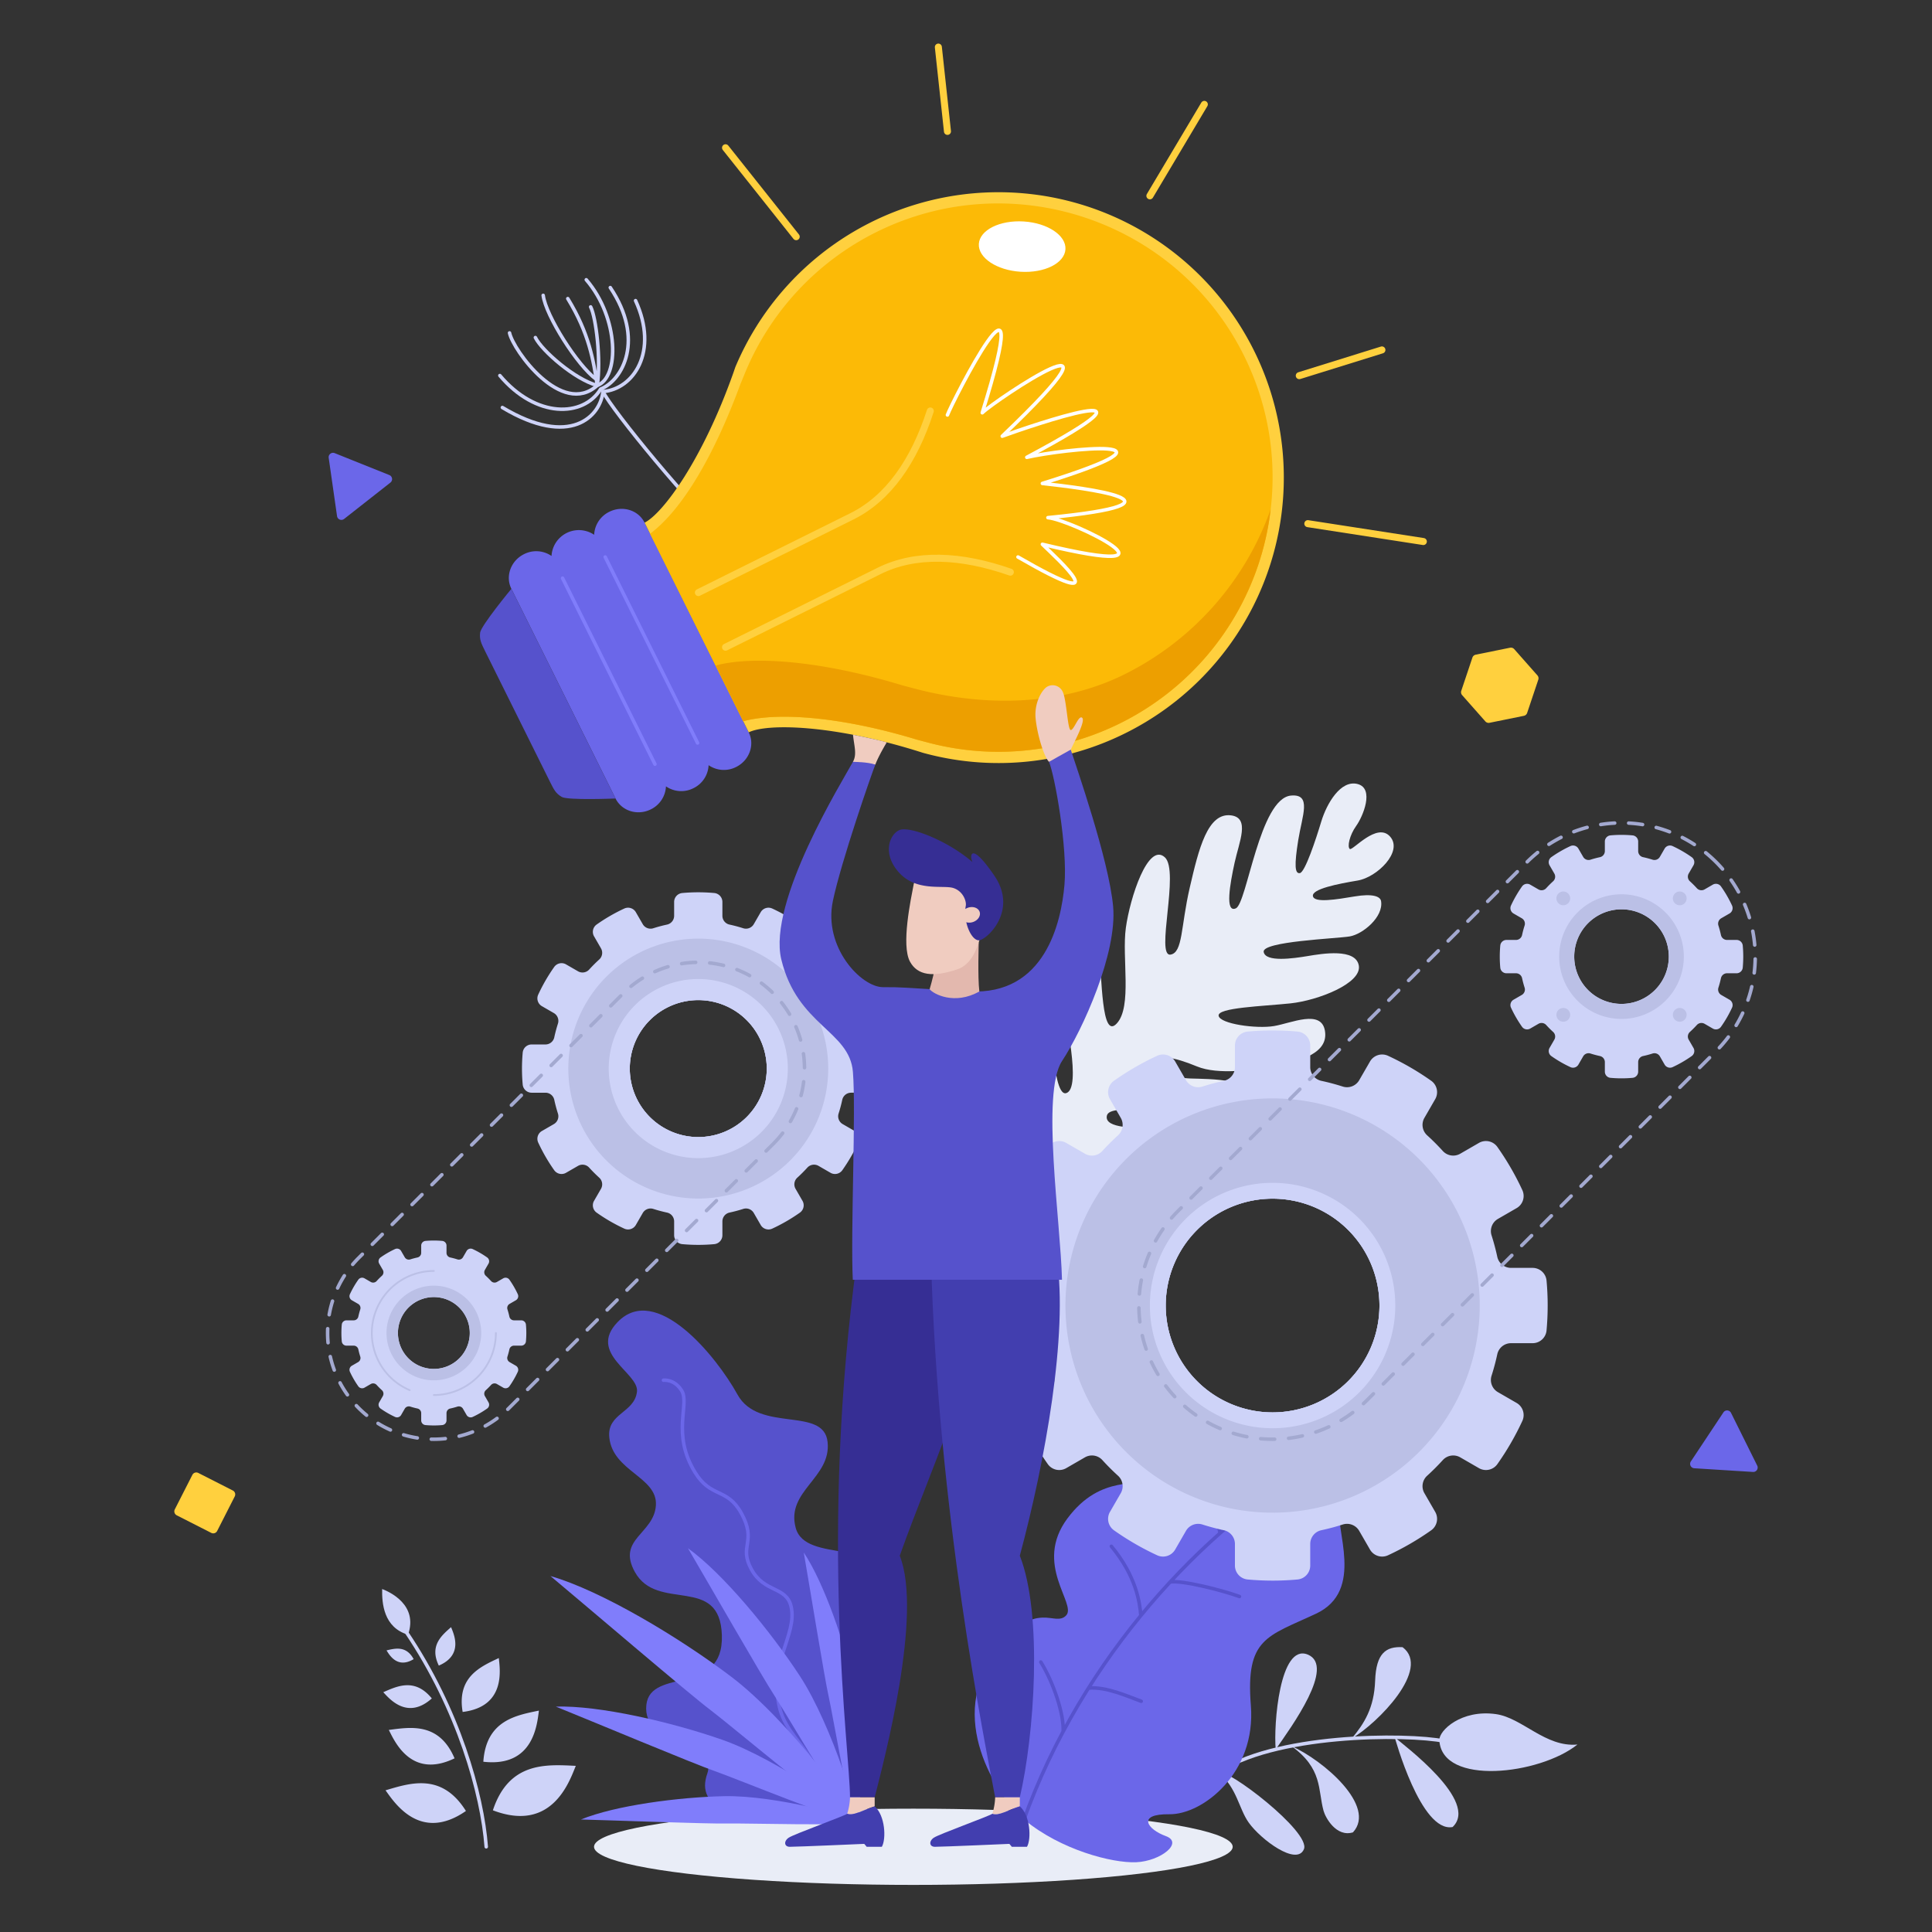 <svg xmlns="http://www.w3.org/2000/svg" viewBox="0 0 1100 1100" id="innovative-idea"><rect x="0" y="0" width="1100" height="1100" fill="#333333" stroke="none"/><g data-name="Secondary shapes"><ellipse cx="520.028" cy="1051.487" fill="#e9edf7" rx="181.818" ry="21.7"></ellipse><path fill="#e9edf7" d="M589.796,668.661c-6.964-3.855-18.758-77.844-4.753-81.025,10.905-2.477,13.777,9.036,14.492,13.295,1.127,6.713,2.78,23.038,7.616,21.419,8.753-2.929-.699-43.682-2.389-53.751-1.69-10.069-2.235-30.085,6.142-37.662,8.376-7.577,12.645-9.687,14.625,8.097s1.508,53.3,10.341,43.655c8.833-9.645,2.786-37.298,5.139-54.416s12.645-48.906,22.204-40.158c8.549,7.823-5.531,56.87,3.266,55.394,7.038-1.181,5.774-15.9,10.898-38.062s10.187-43.028,23.638-41.195c10.8,1.473,4.522,14.969,1.91,26.954-2.612,11.985-5.616,28.814.738,25.956s13.461-62.691,31.435-64.204c11.892-1,6.316,11.283,4.061,25.398-2.254,14.115-1.996,19.248.937,18.755s9.065-19.041,12.165-29.316c3.1-10.275,11.055-23.953,20.73-21.396,9.675,2.557,3.005,18.508-.825,23.829-3.83,5.321-5.218,12.024-3.622,13.15,1.596,1.126,15.482-15.538,22.939-7.035s-7.373,23.136-18.516,25.006-26.131,4.783-25.449,8.85c.682,4.066,13.585,1.901,23.75.195s14.595-.06,15.05,2.65c1.516,9.036-10.433,18.872-17.862,20.119-7.429,1.247-49.978,2.813-48.971,8.815,1.007,6.003,16.907,3.732,25.118,2.355,8.211-1.378,27.369-4.593,29.059,5.476S750.458,569.631,734.656,571.287s-41.605,2.403-40.826,7.05c.78,4.647,21.564,7.53,31.535,5.856s26.915-9.693,28.995,2.699-12.721,17.464-32.296,20.749c-8.179,1.372-28.46,4.565-40.594-.468-13.816-5.73-21.641-6.319-23.13-3.172-2.968,6.271,9.867,9.692,19.576,10.053,9.709.361,39.943-.333,36.809,14.527-3.134,14.86-27.599,9.211-37.666,7.914-10.067-1.297-45.119-8.952-46.849-1.296-1.73,7.657,17.818,6.765,23.91,7.136,6.092.371,18.454,5.165,15.113,9.807C665.892,656.786,602.215,675.535,589.796,668.661Z"></path><path fill="none" stroke="#ced3f8" stroke-linecap="round" stroke-linejoin="round" stroke-width="2" d="M822.533,991.359c-21.743-4.393-98.409-4.231-130.163,18.705"></path><path fill="#ced3f8" d="M819.506 990.833c-.304-5.534 12.548-17.672 32.209-14.887 15.118 2.142 28.16 19.004 46.407 17.318C876.705 1010.445 820.947 1017.015 819.506 990.833zM794.115 989.147c5.021 4.456 48.384 36.458 32.931 51.088C808.956 1043.621 794.115 989.147 794.115 989.147zM735.187 994.087c18.336 8.129 48.76 34.325 35.13 49.186-9.536 2.881-15.68-8.431-16.735-12.257C750.274 1019.021 753.201 1007.005 735.187 994.087zM693.751 1009.101c4.651-2.84 52.743 33.972 48.645 43.752-4.098 9.78-24.574-5.532-31.4-15.103C705.269 1029.719 704.379 1018.087 693.751 1009.101zM693.751 1009.101c5.882-11.229 15.851-38.435 10.4-54.135-1.61-3.592-13.978 6.692-13.419 21.443S694.587 1000.788 693.751 1009.101zM726.33 996.017c9.024-12.926 34.24-47.461 18.235-53.984S725.056 982.223 726.33 996.017zM769.648 989.808c14.926-8.763 45.278-39.67 28.94-51.964-9.45-.527-15.089 3.394-15.644 19.048C782.389 972.546 776.662 981.366 769.648 989.808z"></path><path fill="#5652cc" d="M453.536,1032.652c21.824-2.421,48.04-27.919,48.259-49.501.219-21.582-19.482-27.267-16.117-38.922s26.046-24.115,23.4-40.443c-4.702-29.016-50.391-12.895-56.047-33.918-5.655-21.023,20.371-28.39,18.166-48.868-2.205-20.478-39.144-4.988-51.284-26.981s-46.417-63.97-68.275-41.28c-17.276,17.935,12.296,28.959,11.03,39.634-1.444,12.176-17.11,12.196-15.762,25.964,1.904,19.454,27.611,22.552,26.535,38.775-1.076,16.223-22.351,19.101-11.988,37.876,12.83,23.244,48.497,1.225,49.553,36.1,1.055,34.875-40.612,17.974-42.996,39.595-2.603,23.599,40.262,23.693,34.766,38.897C395.299,1030.267,419.685,1036.407,453.536,1032.652Z"></path><path fill="none" stroke="#6b67e9" stroke-linecap="round" stroke-linejoin="round" stroke-width="2" d="M459.274,1031.521c.192-5.877,8.046-19.542,2.717-29.198-5.329-9.656-14.59-17.182-17.813-28.893-7.189-26.125,9.877-42.542,6.286-58.555-2.667-11.893-15.108-7.724-22.61-21.313-7.502-13.589,3.349-15.487-5.784-32.034-8.092-14.661-17.241-8.41-26.334-23.197-13.656-22.205-2.833-38.853-7.633-46.584-4.206-6.775-10.354-5.913-10.354-5.913"></path><path fill="#6b67e9" d="M583.519,1036.321c-16.271-13.407-45.328-59.731-16.014-95.369,13.267-16.13,17.699-19.583,26.098-19.959,5.47-.245,10.199,2.326,13.475-1.294,5.991-6.62-18.776-29.039.663-55.156,19.439-26.117,41.179-16.652,46.35-23.767,5.171-7.116-2.981-18.253,10.067-26.713s27.37,12.693,45.638,4.134c19-8.902,53.772-16.688,62.223,1.349,8.451,18.037-6.56,24.189-9.395,37.543s14.736,48.528-13.336,61.68c-27.897,13.07-40.154,13.829-37.096,52.282,3.058,38.453-27.486,62.15-46.371,61.905-18.886-.244-12.516,8.651-2.099,12.422s-2.979,14.3-16.776,14.899S603.941,1053.149,583.519,1036.321Z"></path><path fill="none" stroke="#5652cc" stroke-linecap="round" stroke-linejoin="round" stroke-width="2" d="M579.527 1046.111c31.322-96.062 100.762-170.39 161.787-208.219M694.649 872.918c-.797-4.871-6.881-24.898-14.657-34.453M706.412 862.918c7.592.564 24.853 6.811 29.451 9.348M649.547 919.842c-.61-7.434-2.606-22.336-16.783-39.45M666.237 900.706c6.908-1.107 29.749 4.763 39.461 8.277M619.75 961.102c10.263-.821 21.887 4.585 30.01 7.524M605.319 985.871c.503-9.931-5.457-27.816-12.731-39.586"></path><path fill="#807dfb" d="M486.91,1037.362c4.741-.67-37.421-57.562-70.417-82.582-29.666-22.495-74.277-49.179-103.074-57.446,20.537,17.166,79.116,67.271,91.047,76.246C416.396,982.555,482.176,1038.031,486.91,1037.362Z"></path><path fill="#807dfb" d="M486.991,1037.379c3.844.789-13.017-54.74-31.589-83.144-16.696-25.537-43.775-58.426-63.72-72.742,11.119,18.908,42.522,73.722,49.257,83.938C447.672,975.645,483.153,1036.59,486.991,1037.379Z"></path><path fill="#807dfb" d="M486.985,1037.326c3.53-1.714-43.649-35.507-75.675-46.736-28.792-10.098-70.295-19.707-94.833-18.925,20.332,8.233,78.612,32.606,90.174,36.612C418.212,1012.282,483.459,1039.037,486.985,1037.326Z"></path><path fill="#807dfb" d="M487.037,1037.407c2.84,1.789,6.046-47.742-.279-76.07-5.685-25.467-17.471-59.945-29.133-77.408,3.213,18.483,11.867,71.816,14.183,82.022C474.129,976.154,484.203,1035.622,487.037,1037.407Z"></path><path fill="#807dfb" d="M487.037,1037.407c2.315-2.432-45.609-15.35-74.628-14.741-26.089.545-62.214,5.295-81.636,13.279,18.754.5,72.746,2.544,83.209,2.288C424.442,1037.971,484.729,1039.833,487.037,1037.407Z"></path><path fill="none" stroke="#ced3f8" stroke-linecap="round" stroke-linejoin="round" stroke-width="2" d="M286.027,232.02c38.85,23.26,55.881,4.867,57.26-9.071,17.371-1.357,31.921-22.7,18.571-51.786"></path><path fill="none" stroke="#ced3f8" stroke-linecap="round" stroke-linejoin="round" stroke-width="2" d="M284.6,213.819c20.552,24.382,47.488,23.877,57.398,7.7,12.625-5.035,25.197-28.374,5.476-57.783"></path><path fill="none" stroke="#ced3f8" stroke-linecap="round" stroke-linejoin="round" stroke-width="2" d="M290.106,189.544c2.121,9.888,29.724,48.14,49.942,29.911,12.653-4.482,12.55-38.336-6.252-60.182"></path><path fill="none" stroke="#ced3f8" stroke-linecap="round" stroke-linejoin="round" stroke-width="2" d="M336.287 174.728c3.075 5.989 5.991 30.046 3.761 44.727-12.856-3.452-31.565-19.84-35.223-27.269M340.049 219.456c-2.146-14.18-4.637-29.635-16.775-49.444M309.266 168.158c1.471 11.547 19.556 40.115 30.248 47.82M343.287 222.949c5.102 10.419 50.633 66.275 73.037 85.77"></path><path fill="#ced3f8" d="M232.328,930.737c-13.963-4.143-14.891-17.856-14.756-26.021C221.747,906.306,238.264,913.737,232.328,930.737Z"></path><path fill="none" stroke="#ced3f8" stroke-linecap="round" stroke-linejoin="round" stroke-width="2" d="M276.843,1051.487c-2.287-30.24-15.905-78.384-45.495-122.218"></path><path fill="#ced3f8" d="M280.626 1030.714c9.207-27.935 30.735-26.08 47.213-25.316C324.374 1013.733 314.583 1043.724 280.626 1030.714zM275.189 1003.058c1.58-23.559 18.69-26.417 31.654-29.114C305.812 981.115 304.19 1006.39 275.189 1003.058zM263.414 974.716c-3.42-20.004 10.302-25.833 20.592-30.695C284.588 950.22 288.318 971.667 263.414 974.716zM249.845 948.321c-5.505-11.348 1.676-17.202 6.976-21.886C258.241 930.035 264.181 942.189 249.845 948.321zM265.282 1031.093c-13.766-22.002-31.825-15.883-45.783-11.764C224.221 1025.744 238.92 1049.385 265.282 1031.093zM258.805 1001.125c-8.777-20.595-24.985-17.806-37.434-16.17C224.534 991.053 233.885 1013.174 258.805 1001.125zM245.859 967.013c-9.656-11.865-19.771-6.97-27.634-3.541C221.454 966.877 231.773 979.633 245.859 967.013zM235.518 944.642c-4.262-7.828-10.579-6.103-15.449-4.981C221.555 941.957 226.101 950.366 235.518 944.642zM872.577 764.754a7.973 7.973 0 007.958-7.214q.638-7.027.646-14.224 0-7.194-.646-14.224a7.973 7.973 0 00-7.958-7.214H860.286a8.004 8.004 0 01-7.806-6.359q-1.331-6.166-3.231-12.107a8.006 8.006 0 013.585-9.401l10.653-6.15a7.979 7.979 0 003.282-10.235A156.464 156.464 0 00852.525 653.001a7.976 7.976 0 00-10.495-2.263l-10.649 6.148a8.005 8.005 0 01-9.933-1.595q-4.219-4.641-8.866-8.866a8.004 8.004 0 01-1.595-9.933l6.148-10.649a7.976 7.976 0 00-2.263-10.495 156.459 156.459 0 00-24.624-14.243 7.979 7.979 0 00-10.235 3.282l-6.15 10.653a8.006 8.006 0 01-9.401 3.585q-5.936-1.896-12.107-3.231a8.004 8.004 0 01-6.358-7.806V595.297a7.974 7.974 0 00-7.214-7.958q-7.027-.638-14.224-.646-7.194 0-14.224.646a7.974 7.974 0 00-7.214 7.958V607.588a8.004 8.004 0 01-6.358 7.806q-6.166 1.331-12.107 3.231a8.006 8.006 0 01-9.401-3.585l-6.15-10.653a7.979 7.979 0 00-10.235-3.282 156.456 156.456 0 00-24.624 14.243A7.976 7.976 0 00631.98 625.843l6.148 10.649a8.005 8.005 0 01-1.595 9.933q-4.641 4.219-8.866 8.866a8.005 8.005 0 01-9.933 1.595l-10.649-6.148a7.976 7.976 0 00-10.495 2.263 156.437 156.437 0 00-14.243 24.624 7.979 7.979 0 003.282 10.235l10.653 6.15a8.006 8.006 0 013.585 9.401q-1.896 5.936-3.231 12.107a8.004 8.004 0 01-7.806 6.359H576.539a7.973 7.973 0 00-7.958 7.214q-.638 7.027-.646 14.224 0 7.194.646 14.224a7.973 7.973 0 007.958 7.214h12.291a8.004 8.004 0 017.806 6.358q1.331 6.166 3.231 12.107a8.006 8.006 0 01-3.585 9.401l-10.653 6.15a7.979 7.979 0 00-3.282 10.235 156.428 156.428 0 0014.243 24.624 7.976 7.976 0 0010.495 2.263l10.649-6.148a8.005 8.005 0 019.933 1.595q4.219 4.641 8.866 8.866a8.005 8.005 0 011.595 9.933L631.98 860.788a7.976 7.976 0 002.263 10.495 156.433 156.433 0 0024.624 14.243 7.979 7.979 0 0010.235-3.282l6.15-10.653a8.006 8.006 0 019.401-3.585q5.936 1.896 12.107 3.231a8.004 8.004 0 016.358 7.806v12.291a7.974 7.974 0 007.214 7.958q7.027.638 14.224.646 7.194 0 14.224-.646a7.974 7.974 0 007.214-7.958V879.043a8.004 8.004 0 016.358-7.806q6.166-1.332 12.107-3.231a8.006 8.006 0 019.401 3.585l6.15 10.653a7.979 7.979 0 0010.235 3.282 156.436 156.436 0 0024.624-14.243 7.976 7.976 0 002.263-10.495L810.987 850.139a8.005 8.005 0 011.595-9.933q4.641-4.219 8.866-8.866a8.004 8.004 0 019.933-1.595l10.649 6.148a7.976 7.976 0 0010.495-2.263 156.455 156.455 0 0014.243-24.624 7.979 7.979 0 00-3.282-10.235l-10.653-6.15a8.006 8.006 0 01-3.585-9.401q1.896-5.936 3.231-12.107a8.004 8.004 0 017.806-6.358zM724.558 804.162a60.846 60.846 0 1160.846-60.846A60.846 60.846 0 01724.558 804.162z"></path><path fill="#bbc0e6" d="M724.558,625.379A117.937,117.937,0,1,0,842.494,743.316,117.936,117.936,0,0,0,724.558,625.379Zm0,178.783a60.846,60.846,0,1,1,60.846-60.846A60.846,60.846,0,0,1,724.558,804.162Z"></path><path fill="#ced3f8" d="M724.558 673.455a69.861 69.861 0 1069.86 69.86A69.861 69.861 0 00724.558 673.455zm0 130.707a60.846 60.846 0 1160.846-60.846A60.846 60.846 0 01724.558 804.162zM492.423 622.145a5.11 5.11 0 005.1-4.623q.409-4.503.414-9.116 0-4.61-.414-9.116a5.11 5.11 0 00-5.1-4.623h-7.877a5.129 5.129 0 01-5.003-4.075q-.853-3.952-2.071-7.759a5.131 5.131 0 012.298-6.025l6.827-3.942a5.113 5.113 0 002.103-6.559 100.255 100.255 0 00-9.127-15.781 5.111 5.111 0 00-6.726-1.45l-6.825 3.94a5.13 5.13 0 01-6.366-1.022q-2.704-2.974-5.681-5.682a5.129 5.129 0 01-1.022-6.365L456.894 533.124a5.112 5.112 0 00-1.45-6.726 100.271 100.271 0 00-15.781-9.127 5.114 5.114 0 00-6.559 2.103l-3.942 6.827a5.131 5.131 0 01-6.024 2.298q-3.804-1.215-7.759-2.071a5.129 5.129 0 01-4.075-5.003V513.548a5.11 5.11 0 00-4.623-5.1q-4.503-.409-9.116-.414-4.61 0-9.116.414a5.11 5.11 0 00-4.623 5.1v7.877a5.129 5.129 0 01-4.075 5.003q-3.952.853-7.759 2.071a5.13 5.13 0 01-6.024-2.298l-3.942-6.827a5.114 5.114 0 00-6.559-2.103 100.273 100.273 0 00-15.781 9.127A5.112 5.112 0 00338.237 533.124l3.94 6.825a5.13 5.13 0 01-1.022 6.365q-2.974 2.704-5.682 5.682a5.13 5.13 0 01-6.366 1.022l-6.825-3.94a5.111 5.111 0 00-6.726 1.45 100.255 100.255 0 00-9.127 15.781 5.113 5.113 0 002.103 6.559l6.827 3.942a5.131 5.131 0 012.298 6.025q-1.215 3.804-2.071 7.759a5.129 5.129 0 01-5.003 4.075h-7.877a5.11 5.11 0 00-5.1 4.623q-.409 4.503-.414 9.116 0 4.61.414 9.116a5.11 5.11 0 005.1 4.623h7.877a5.129 5.129 0 015.003 4.075q.853 3.952 2.071 7.759a5.13 5.13 0 01-2.298 6.024l-6.827 3.942a5.114 5.114 0 00-2.103 6.559 100.252 100.252 0 009.127 15.78 5.111 5.111 0 006.726 1.45l6.825-3.94a5.13 5.13 0 016.366 1.022q2.704 2.974 5.682 5.682a5.13 5.13 0 011.022 6.366l-3.94 6.825a5.111 5.111 0 001.45 6.726 100.263 100.263 0 0015.781 9.127 5.114 5.114 0 006.559-2.103l3.942-6.827a5.131 5.131 0 016.024-2.298q3.804 1.215 7.759 2.071a5.129 5.129 0 014.075 5.003V703.264a5.11 5.11 0 004.623 5.1q4.503.409 9.116.414 4.61 0 9.116-.414a5.11 5.11 0 004.623-5.1v-7.877a5.129 5.129 0 014.075-5.003q3.952-.853 7.759-2.071a5.131 5.131 0 016.024 2.298l3.942 6.827a5.114 5.114 0 006.559 2.103 100.261 100.261 0 0015.781-9.127 5.111 5.111 0 001.45-6.726l-3.94-6.825A5.13 5.13 0 01453.976 670.498q2.974-2.704 5.681-5.682a5.13 5.13 0 016.366-1.022l6.825 3.94a5.111 5.111 0 006.726-1.45 100.252 100.252 0 009.127-15.78 5.114 5.114 0 00-2.103-6.559l-6.827-3.942a5.13 5.13 0 01-2.298-6.024q1.215-3.804 2.071-7.759a5.129 5.129 0 015.003-4.075zm-94.858 25.254a38.993 38.993 0 1138.993-38.993A38.993 38.993 0 01397.566 647.399z"></path><path fill="#bbc0e6" d="M397.566,534.417a73.989,73.989,0,1,0,73.989,73.989A73.989,73.989,0,0,0,397.566,534.417Zm0,112.982a38.993,38.993,0,1,1,38.993-38.993A38.993,38.993,0,0,1,397.566,647.399Z"></path><path fill="#ced3f8" d="M397.566 557.42A50.986 50.986 0 10448.552 608.406 50.986 50.986 0 00397.566 557.42zm0 89.98a38.993 38.993 0 1138.993-38.993A38.993 38.993 0 01397.566 647.399zM988.726 554.138a3.528 3.528 0 003.522-3.193q.282-3.11.286-6.295 0-3.184-.286-6.295a3.528 3.528 0 00-3.522-3.193h-5.439a3.542 3.542 0 01-3.455-2.814q-.589-2.729-1.43-5.358a3.543 3.543 0 011.587-4.16l4.714-2.722a3.531 3.531 0 001.452-4.53 69.248 69.248 0 00-6.303-10.897 3.53 3.53 0 00-4.645-1.001l-4.712 2.721a3.542 3.542 0 01-4.396-.706q-1.867-2.054-3.923-3.923a3.542 3.542 0 01-.706-4.396l2.721-4.712a3.53 3.53 0 00-1.001-4.644 69.224 69.224 0 00-10.897-6.303 3.531 3.531 0 00-4.53 1.452l-2.722 4.714a3.543 3.543 0 01-4.16 1.586q-2.627-.839-5.358-1.43A3.542 3.542 0 01932.71 484.587v-5.439a3.528 3.528 0 00-3.193-3.522q-3.11-.282-6.295-.286-3.184 0-6.295.286a3.528 3.528 0 00-3.193 3.522v5.439a3.542 3.542 0 01-2.814 3.455q-2.729.589-5.358 1.43a3.543 3.543 0 01-4.16-1.586l-2.722-4.714a3.531 3.531 0 00-4.53-1.452 69.22 69.22 0 00-10.897 6.303 3.529 3.529 0 00-1.002 4.644l2.721 4.712a3.542 3.542 0 01-.706 4.396q-2.054 1.867-3.923 3.923a3.542 3.542 0 01-4.396.706l-4.713-2.721a3.53 3.53 0 00-4.644 1.001 69.225 69.225 0 00-6.303 10.897 3.531 3.531 0 001.452 4.53l4.714 2.722a3.543 3.543 0 011.587 4.16q-.839 2.627-1.43 5.358a3.542 3.542 0 01-3.455 2.814h-5.439a3.529 3.529 0 00-3.522 3.193q-.282 3.11-.286 6.295 0 3.183.286 6.295a3.529 3.529 0 003.522 3.193H863.159a3.542 3.542 0 013.455 2.814q.589 2.729 1.43 5.358a3.543 3.543 0 01-1.587 4.16l-4.714 2.722a3.531 3.531 0 00-1.452 4.53 69.225 69.225 0 006.303 10.897 3.53 3.53 0 004.644 1.001l4.713-2.721a3.542 3.542 0 014.396.706q1.867 2.054 3.923 3.923a3.542 3.542 0 01.706 4.396l-2.721 4.712a3.529 3.529 0 001.002 4.644 69.221 69.221 0 0010.897 6.303 3.531 3.531 0 004.53-1.452l2.722-4.714a3.543 3.543 0 014.16-1.587q2.627.839 5.358 1.43a3.542 3.542 0 012.814 3.455V610.154a3.528 3.528 0 003.193 3.522q3.11.282 6.295.286 3.183 0 6.295-.286A3.528 3.528 0 00932.71 610.154v-5.439a3.542 3.542 0 012.814-3.455q2.729-.589 5.358-1.43a3.543 3.543 0 014.16 1.587l2.722 4.714a3.531 3.531 0 004.53 1.452A69.224 69.224 0 00963.19 601.281a3.53 3.53 0 001.001-4.644l-2.721-4.712a3.542 3.542 0 01.706-4.396q2.054-1.867 3.923-3.923a3.542 3.542 0 014.396-.706l4.712 2.721a3.53 3.53 0 004.645-1.001 69.248 69.248 0 006.303-10.897 3.531 3.531 0 00-1.452-4.53l-4.714-2.722a3.543 3.543 0 01-1.587-4.16q.839-2.627 1.43-5.358a3.542 3.542 0 013.455-2.814zm-65.503 17.439A26.926 26.926 0 11950.149 544.651 26.926 26.926 0 01923.223 571.577z"></path><path fill="#bbc0e6" d="M923.223,509.167a35.483,35.483,0,1,0,35.483,35.483A35.483,35.483,0,0,0,923.223,509.167Zm0,62.41a26.926,26.926,0,1,1,26.926-26.927A26.926,26.926,0,0,1,923.223,571.577Z"></path><circle cx="956.374" cy="511.5" r="3.929" fill="#bbc0e6"></circle><circle cx="890.072" cy="511.5" r="3.929" fill="#bbc0e6"></circle><circle cx="890.072" cy="577.802" r="3.929" fill="#bbc0e6"></circle><circle cx="956.374" cy="577.802" r="3.929" fill="#bbc0e6"></circle><path fill="none" stroke="#a3a9d0" stroke-dasharray="7.96 7.96" stroke-linecap="round" stroke-linejoin="round" stroke-width="2" d="M977.051,490.823a76.124,76.124,0,0,0-107.656,0L670.73,689.488A76.124,76.124,0,0,0,778.386,797.144L977.051,598.479A76.124,76.124,0,0,0,977.051,490.823Z"></path><path fill="none" stroke="#a3a9d0" stroke-dasharray="8" stroke-linecap="round" stroke-linejoin="round" stroke-width="2" d="M440.337,651.178a60.488,60.488,0,0,0-85.543-85.543L204.248,716.181a60.488,60.488,0,0,0,85.543,85.543Z"></path><path fill="#ced3f8" d="M296.771,766.158a2.68,2.68,0,0,0,2.675-2.425q.214-2.362.217-4.781,0-2.418-.217-4.781a2.68,2.68,0,0,0-2.675-2.425H292.64a2.69,2.69,0,0,1-2.624-2.137q-.447-2.072-1.086-4.069a2.691,2.691,0,0,1,1.205-3.16l3.581-2.067a2.682,2.682,0,0,0,1.103-3.44,52.577,52.577,0,0,0-4.787-8.277,2.681,2.681,0,0,0-3.528-.761l-3.579,2.067a2.691,2.691,0,0,1-3.339-.536q-1.418-1.56-2.98-2.98a2.69,2.69,0,0,1-.536-3.339l2.066-3.58a2.681,2.681,0,0,0-.761-3.528,52.59,52.59,0,0,0-8.277-4.787,2.682,2.682,0,0,0-3.44,1.103l-2.067,3.581a2.691,2.691,0,0,1-3.16,1.205q-1.995-.637-4.069-1.086a2.69,2.69,0,0,1-2.137-2.624v-4.131a2.68,2.68,0,0,0-2.425-2.675q-2.362-.214-4.781-.217-2.418,0-4.781.217a2.68,2.68,0,0,0-2.425,2.675v4.131a2.69,2.69,0,0,1-2.137,2.624q-2.073.448-4.069,1.086a2.691,2.691,0,0,1-3.16-1.205l-2.067-3.581a2.682,2.682,0,0,0-3.44-1.103,52.582,52.582,0,0,0-8.277,4.787,2.681,2.681,0,0,0-.761,3.528l2.067,3.58a2.691,2.691,0,0,1-.536,3.339q-1.56,1.418-2.98,2.98a2.691,2.691,0,0,1-3.339.536l-3.579-2.067a2.681,2.681,0,0,0-3.528.761,52.589,52.589,0,0,0-4.787,8.277,2.682,2.682,0,0,0,1.103,3.44l3.581,2.067a2.691,2.691,0,0,1,1.205,3.16q-.637,1.995-1.086,4.069a2.69,2.69,0,0,1-2.624,2.137h-4.131a2.68,2.68,0,0,0-2.675,2.425q-.214,2.362-.217,4.781,0,2.418.217,4.781a2.68,2.68,0,0,0,2.675,2.425h4.131a2.69,2.69,0,0,1,2.624,2.137q.448,2.073,1.086,4.069a2.691,2.691,0,0,1-1.205,3.16l-3.581,2.067a2.682,2.682,0,0,0-1.103,3.44,52.589,52.589,0,0,0,4.787,8.277,2.681,2.681,0,0,0,3.528.761l3.579-2.067a2.69,2.69,0,0,1,3.339.536q1.418,1.56,2.98,2.98a2.691,2.691,0,0,1,.536,3.339l-2.067,3.579a2.681,2.681,0,0,0,.761,3.528,52.582,52.582,0,0,0,8.277,4.787,2.682,2.682,0,0,0,3.44-1.103l2.067-3.581a2.691,2.691,0,0,1,3.16-1.205q1.995.637,4.069,1.086a2.69,2.69,0,0,1,2.137,2.624V808.704a2.68,2.68,0,0,0,2.425,2.675q2.362.214,4.781.217,2.418,0,4.781-.217a2.68,2.68,0,0,0,2.425-2.675v-4.131a2.69,2.69,0,0,1,2.137-2.624q2.073-.448,4.069-1.086a2.691,2.691,0,0,1,3.16,1.205l2.067,3.581a2.682,2.682,0,0,0,3.44,1.103,52.59,52.59,0,0,0,8.277-4.787,2.681,2.681,0,0,0,.761-3.528L276.07,794.857a2.69,2.69,0,0,1,.536-3.339q1.56-1.418,2.98-2.98a2.69,2.69,0,0,1,3.339-.536l3.579,2.066a2.681,2.681,0,0,0,3.528-.761,52.577,52.577,0,0,0,4.787-8.277,2.682,2.682,0,0,0-1.103-3.44l-3.581-2.067a2.691,2.691,0,0,1-1.205-3.16q.637-1.995,1.086-4.069a2.69,2.69,0,0,1,2.624-2.137Zm-49.752,13.246A20.452,20.452,0,1,1,267.471,758.952,20.452,20.452,0,0,1,247.02,779.404Z"></path><path fill="#bbc0e6" d="M247.019,732.001a26.951,26.951,0,1,0,26.951,26.951A26.951,26.951,0,0,0,247.019,732.001Zm0,47.402a20.452,20.452,0,1,1,20.451-20.452A20.452,20.452,0,0,1,247.02,779.404Z"></path><path fill="none" stroke="#bbc0e6" stroke-linecap="round" stroke-linejoin="round" d="M233.272 791.496a35.325 35.325 0 0113.748-67.862M282.338 758.952a35.319 35.319 0 01-35.319 35.319"></path><line x1="453.331" x2="413.094" y1="134.766" y2="84.134" fill="none" stroke="#ffd03e" stroke-linecap="round" stroke-linejoin="round" stroke-width="4"></line><line x1="539.45" x2="534.258" y1="74.803" y2="26.813" fill="none" stroke="#ffd03e" stroke-linecap="round" stroke-linejoin="round" stroke-width="4"></line><line x1="654.697" x2="685.696" y1="111.496" y2="59.429" fill="none" stroke="#ffd03e" stroke-linecap="round" stroke-linejoin="round" stroke-width="4"></line><line x1="739.755" x2="786.803" y1="213.88" y2="199.237" fill="none" stroke="#ffd03e" stroke-linecap="round" stroke-linejoin="round" stroke-width="4"></line><line x1="744.619" x2="810.388" y1="298.147" y2="308.324" fill="none" stroke="#ffd03e" stroke-linecap="round" stroke-linejoin="round" stroke-width="4"></line><path fill="#6b67e9" d="M394.82,448.762a15.324,15.324,0,0,0,8.629-13.098,15.324,15.324,0,0,0,15.65,1.038c7.534-3.742,10.759-12.579,7.204-19.737l-59.303-119.392c-3.555-7.158-12.545-9.927-20.08-6.185a15.324,15.324,0,0,0-8.629,13.097,15.587,15.587,0,0,0-24.279,12.06,15.324,15.324,0,0,0-15.65-1.038c-7.534,3.742-10.759,12.579-7.204,19.737l59.303,119.392c3.556,7.158,12.545,9.927,20.08,6.185A15.324,15.324,0,0,0,379.17,447.724,15.324,15.324,0,0,0,394.82,448.762Z"></path><path fill="#5652cc" d="M320.81,394.941,291.159,335.245s-17.388,21.06-17.803,25.001.53,5.844,3.011,10.839L294.667,407.926l18.3,36.841c2.481,4.995,3.426,6.898,6.817,8.949,3.391,2.051,30.678.92,30.678.92Z"></path><line x1="397.171" x2="344.569" y1="423.025" y2="317.125" fill="none" stroke="#807dfb" stroke-linecap="round" stroke-linejoin="round" stroke-width="2"></line><line x1="372.892" x2="320.29" y1="435.085" y2="329.185" fill="none" stroke="#807dfb" stroke-linecap="round" stroke-linejoin="round" stroke-width="2"></line><path fill="#ffd03e" d="M640.745,417.448a162.482,162.482,0,1,0-221.997-208.637c-.176.419-.781,2.263-.96,2.771-17.68,50.196-40.392,80.828-50.789,85.993l29.652,59.696,29.652,59.696c10.379-5.155,48.411-4.578,98.965,11.585.596.191,2.319.628,2.624.707A161.841,161.841,0,0,0,640.745,417.448Z"></path><path fill="#fcba06" d="M370.135,303.886C388.443,290.206,406.492,259.573,421.513,218.829l2.606-6.335a155.965,155.965,0,0,1,74.9-80.377c77.092-38.292,170.964-6.727,209.256,70.365s6.727,170.964-70.365,209.256a155.965,155.965,0,0,1-109.302,11.117l-6.64-1.756c-41.533-12.644-78.444-15.972-98.801-10.447Z"></path><path fill="#ed9f00" d="M723.475,289.941a167.189,167.189,0,0,1-83.349,94.053c-36.444,18.102-80.089,18.46-119.395,8.063l-7.136-1.888c-44.635-13.588-84.303-17.165-106.18-11.228l15.751,31.711c20.357-5.525,57.267-2.197,98.801,10.447l6.64,1.756A156.028,156.028,0,0,0,723.475,289.941Z"></path><ellipse cx="581.965" cy="140.411" fill="#fff" rx="14.342" ry="24.699" transform="rotate(-86.414 581.965 140.41)"></ellipse><path fill="none" stroke="#ffd03e" stroke-linecap="round" stroke-linejoin="round" stroke-width="4" d="M397.643 337.386s74.569-37.039 87.413-43.419c20.694-10.279 35.375-31.361 44.617-59.971M413.094 368.492s74.569-37.039 87.413-43.419c20.694-10.279 46.363-9.24 74.745.683"></path><path fill="none" stroke="#fff" stroke-linecap="round" stroke-linejoin="round" stroke-width="2" d="M539.429,236.268c2.632-7.238,51.822-104.028,19.838-1.254,7.383-7.226,92.218-63.895,11.367,13.333,15.812-5.778,103.546-35.716,13.984,12.033,21.036-4.814,98.26-12.925,8.869,14.87,24.46,2.677,90.239,10.927,3.155,19.487,12.944.984,85.739,36.494-3.147,15.157,8.549,8.256,44.306,40.841-13.896,7.247"></path><path fill="#362e94" d="M559.721,716.319c6.593,43.025-28.63,116.061-47.434,169.443,13.187,33.464-8.908,116.326-14.28,137.573h-14.042c-.075-26.559-17.832-148.993,4.146-307.016Z"></path><path fill="#f0ccc0" d="M498.007,1028.474v-5.139h-14.042a34.696,34.696,0,0,1-1.611,9.344C486.005,1034.08,491.348,1030.46,498.007,1028.474Z"></path><path fill="#423eaf" d="M498.007 1028.474c-6.658 1.986-12.001 5.606-15.653 4.205-1.933 1.402-30.412 11.645-33.31 13.629-2.966 2.03-2.531 5.179.609 5.179 4.591 0 42.404-1.664 42.404-1.664.768.832 1.39 1.664 1.39 1.664h8.641C504.665 1047.02 503.967 1033.613 498.007 1028.474zM601.665 716.319c6.593 43.025-6.67 116.061-21.024 169.443 13.187 33.464 8.217 102.516 0 137.573H566.599c-6.068-32.551-32.552-161.77-36.544-307.016z"></path><path fill="#f0ccc0" d="M580.641,1028.474v-5.139H566.599a34.69,34.69,0,0,1-1.611,9.344C568.64,1034.08,573.983,1030.46,580.641,1028.474Z"></path><path fill="#423eaf" d="M580.641,1028.474c-6.658,1.986-12.001,5.606-15.653,4.205-1.933,1.402-30.412,11.645-33.31,13.629-2.966,2.03-2.532,5.179.609,5.179,4.591,0,42.404-1.664,42.404-1.664.768.832,1.39,1.664,1.39,1.664h8.641C587.299,1047.02,586.601,1033.613,580.641,1028.474Z"></path><path fill="#f0ccc0" d="M498.367 435.37c1.786-4.913 6.513-12.701 6.513-12.701-4.921-1.456-17.572-4.031-19.224-4.356.635 6.387 2.39 11.183-.044 15.464C489.994 434.44 498.367 435.37 498.367 435.37zM609.647 426.811c2.318-4.986 8.492-16.34 6.501-18.132s-4.635 6.972-6.501 6.972c-1.865 0-2.363-18.126-4.754-22.11a6.266 6.266 0 00-8.532-2.648C593.672 392.286 588.659 399.715 589.655 409.276s4.848 21.734 7.614 24.5C604.395 432.581 609.647 426.811 609.647 426.811z"></path><path fill="#5652cc" d="M485.546,728.628H604.657c-.795-33.025-11.904-106.419,0-124.479,11.904-18.06,31.548-61.595,29.105-88.153s-21.186-80.022-24.116-89.185c-3.663,1.992-12.377,6.965-12.377,6.965,3.297,7.968,10.623,48.767,8.791,69.998-1.831,21.231-10.989,63.06-54.213,60.67s-36.63-2.39-49.085-2.39c-12.454,0-34.032-22.708-28.572-49,4.638-22.335,22.345-73.302,24.176-77.684-4.029-1.594-12.755-1.594-12.755-1.594-5.861,10.756-48.658,79.757-40.768,112.475,9.095,37.712,38.841,40.541,40.768,64.006C487.444,632.567,484.234,701.022,485.546,728.628Z"></path><path fill="#e3b8ae" d="M532.099,551.895c-.797,4.581-2.796,11.307-2.796,11.307,1.976,2.679,14.176,9.292,28.298,1.283-1.017-8.407-.341-27.903-.341-27.903Z"></path><path fill="#f0ccc0" d="M520.265,503.227c-1.652,8.753-7.304,34.924-2.125,44.353,4.251,7.738,12.987,9.043,27.063,4.263,14.076-4.781,14.648-30.348,16.493-37.726C564.618,502.43,522.662,490.527,520.265,503.227Z"></path><path fill="#362e94" d="M566.045,498.413c-13.744-20.018-14.043-10.856-12.35-7.569-14.142-12.25-35.954-20.716-41.63-18.226s-9.959,13.644,0,24.401,24.998,6.772,30.675,8.565,7.603,7.657,7.138,10.125c-.114.605-.195,1.218-.252,1.836a6.777,6.777,0,0,1,1.616-.775c2.893-.917,5.822.183,6.543,2.457s-1.04,4.861-3.933,5.778a6.375,6.375,0,0,1-3.687.078c1.325,5.917,4.527,10.669,7.478,10.257C562.091,534.721,579.789,518.432,566.045,498.413Z"></path><path fill="#ffd03e" d="M859.753,368.784l-19.552,3.969a2.505,2.505,0,0,0-1.877,1.659l-6.341,18.918a2.505,2.505,0,0,0,.498,2.455l13.215,14.949a2.505,2.505,0,0,0,2.375.796l19.551-3.968a2.505,2.505,0,0,0,1.877-1.659l6.341-18.918a2.505,2.505,0,0,0-.498-2.455l-13.215-14.949A2.504,2.504,0,0,0,859.753,368.784Z"></path><path fill="#ffd03e" d="M105.558,842.157h22.06a2.505,2.505,0,0,1,2.505,2.505v22.06a2.505,2.505,0,0,1-2.505,2.505H105.558a2.505,2.505,0,0,1-2.505-2.505V844.662a2.505,2.505,0,0,1,2.505-2.505Z" transform="rotate(-63.026 116.588 855.691)"></path><path fill="#6b67e9" d="M187.146 260.673l4.749 33.18a2.505 2.505 0 004.026 1.615l26.361-20.703a2.505 2.505 0 00-.615-4.294L190.558 257.993A2.505 2.505 0 00187.146 260.673zM981.244 804.159l-18.541 27.923a2.505 2.505 0 001.93 3.885l33.453 2.096a2.505 2.505 0 002.4-3.614l-14.911-30.019A2.505 2.505 0 00981.244 804.159z"></path></g></svg>